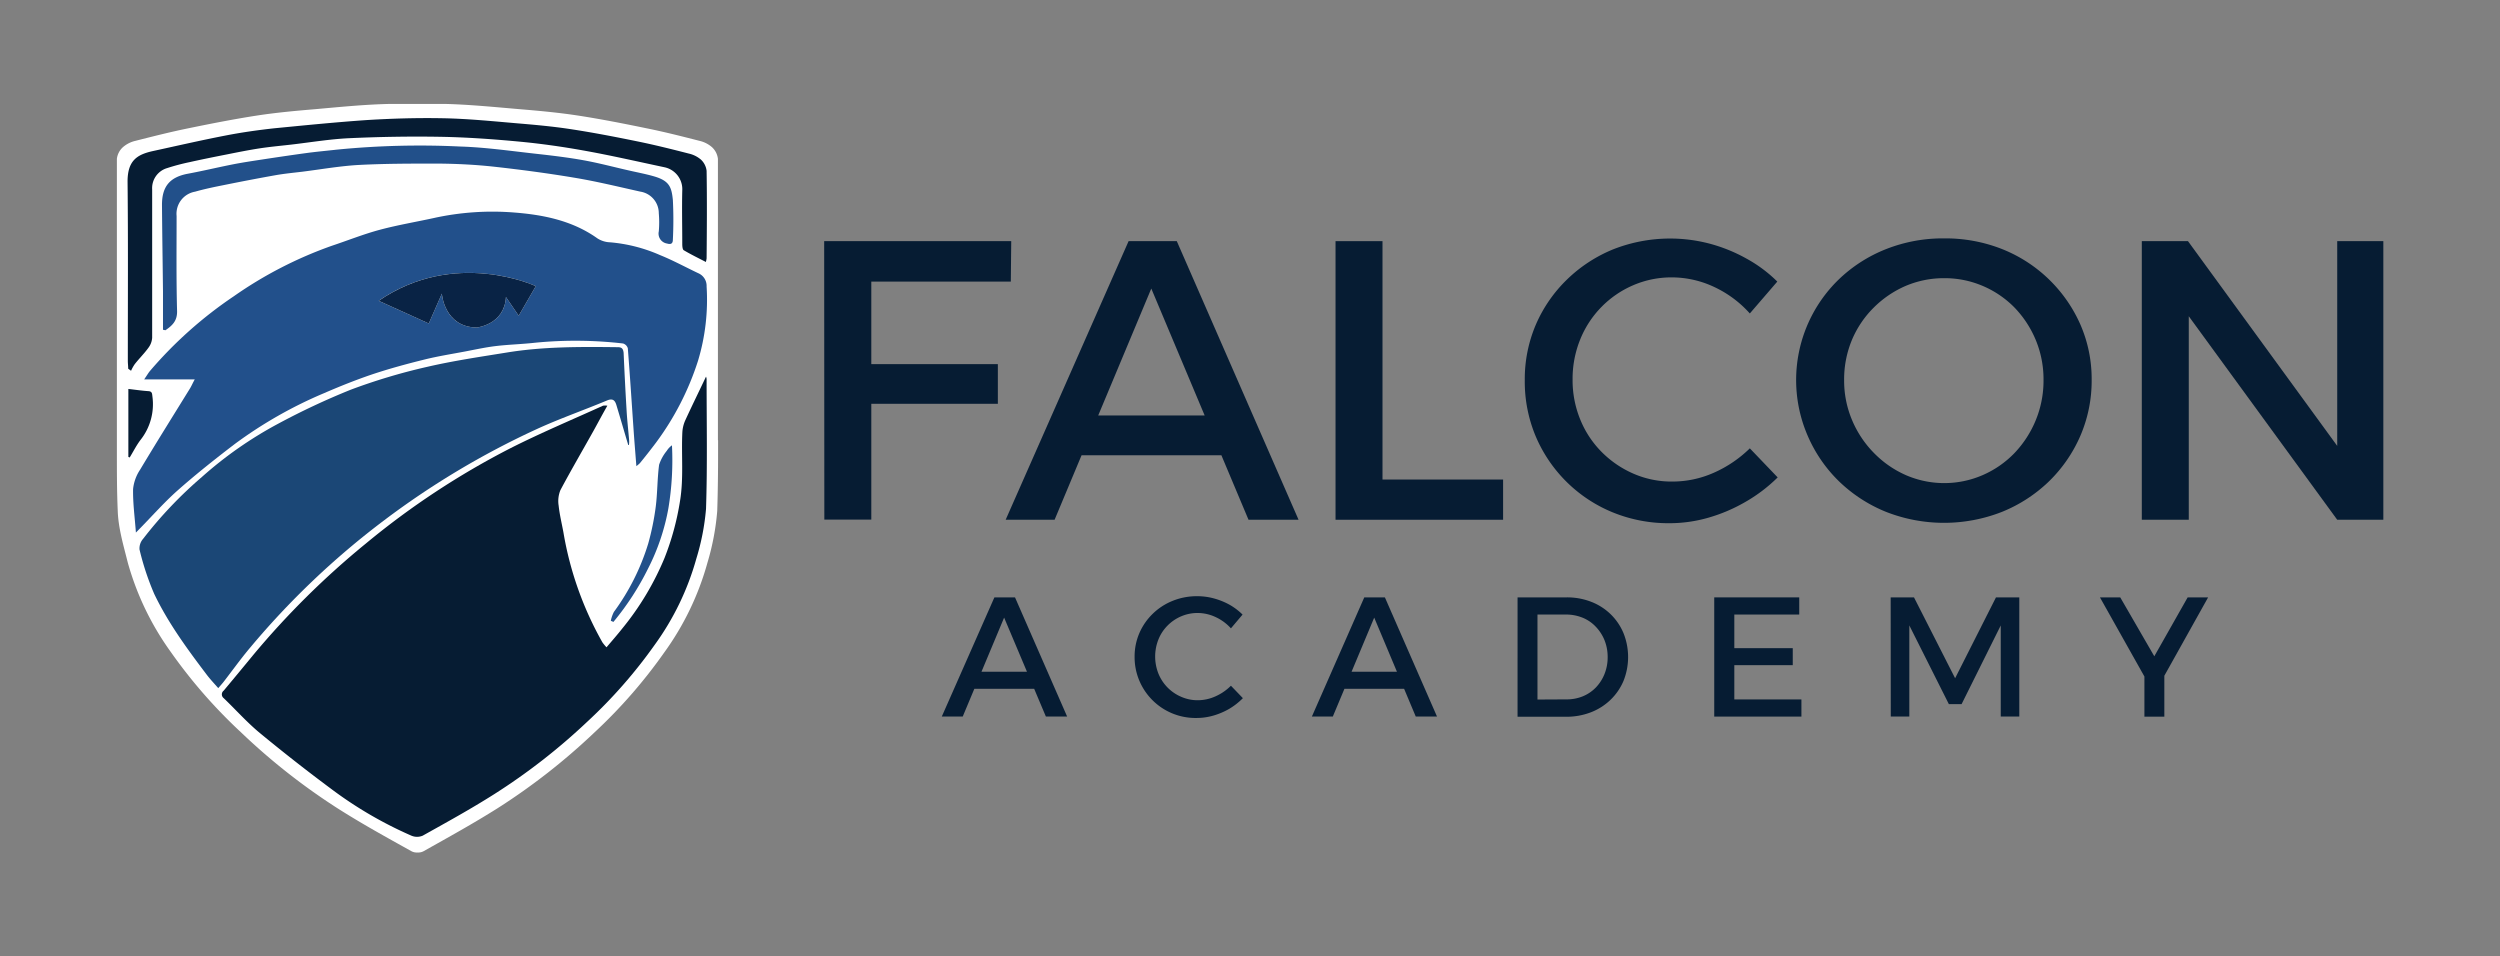 <svg id="Layer_1" data-name="Layer 1" xmlns="http://www.w3.org/2000/svg" viewBox="0 0 470.56 180"><rect x="0" y="0" width="470.56" height="180" fill="#808080" stroke="none"/><defs><style>.cls-1{fill:#fff;}.cls-2{fill:#061c33;}.cls-3{fill:#22508b;}.cls-4{fill:#22508a;}.cls-5{fill:#1b4776;}.cls-6{fill:#092345;}</style></defs><path class="cls-1" d="M135.13,82.86v-.75l0-16v-19h0a.13.13,0,0,0,0-.06c0-5.72,0-11.43,0-17.15a3.53,3.53,0,0,0-1.12-2.2,5.41,5.41,0,0,0-2.35-1.19c-3.31-.85-6.63-1.69-10-2.37-4.31-.89-8.63-1.74-13-2.41-3.55-.54-7.14-.87-10.73-1.17-4.72-.4-9.45-.88-14.18-1-1.72,0-3.45,0-5.18,0s-3.45,0-5.17,0c-4.73.1-9.46.58-14.18,1-3.59.3-7.18.63-10.73,1.17-4.35.67-8.67,1.52-13,2.41-3.34.68-6.66,1.52-10,2.37a5.41,5.41,0,0,0-2.35,1.19A3.53,3.53,0,0,0,22,29.89C22,35.61,22,41.32,22,47v.06h0v19l0,16v3.06c0,3.67,0,7.34.16,11,.1,3.26,1.08,6.53,1.88,9.73a53.12,53.12,0,0,0,8.16,16.94,96.28,96.28,0,0,0,13.17,15.06A119.8,119.8,0,0,0,63.5,152.12c4.53,2.89,9.26,5.49,14,8.13a2.15,2.15,0,0,0,1.08.21,2.19,2.19,0,0,0,1.09-.21c4.7-2.64,9.42-5.24,14-8.13a119.8,119.8,0,0,0,18.17-14.21,95.7,95.7,0,0,0,13.16-15.06,52.7,52.7,0,0,0,8.16-16.94A47,47,0,0,0,135,96.18c.12-3.67.16-7.34.16-11V82.86Z"/><path class="cls-2" d="M133,32.16c.09,5.49.05,11,0,16.47a4.69,4.69,0,0,1-.14.68c-1.44-.75-2.83-1.42-4.16-2.21-.24-.15-.28-.78-.28-1.19,0-3.35-.08-6.71,0-10.07a4.22,4.22,0,0,0-3.36-4.36c-5-1.06-10-2.21-15-3.11-4.09-.74-8.22-1.33-12.36-1.72-4.9-.46-9.83-.81-14.76-.9-5.72-.1-11.45,0-17.16.26-3.69.17-7.36.79-11,1.21-2,.23-4,.41-5.95.71s-4.11.73-6.15,1.14c-2.34.46-4.68.93-7,1.45a40.3,40.3,0,0,0-4.22,1.12,3.93,3.93,0,0,0-2.82,4c0,5.84,0,11.68,0,17.53,0,3.47,0,7,0,10.42a3.53,3.53,0,0,1-.72,1.89c-.78,1.08-1.73,2-2.57,3.08a7.31,7.31,0,0,0-.68,1.23l-.54-.39c0-.49-.07-1-.07-1.47,0-11.26.07-22.51-.05-33.76,0-4,1.84-5.09,4.78-5.74,4.6-1,9.19-2.06,13.81-2.95,3-.58,6-1,9.08-1.34C57.45,23.58,63.21,23,69,22.6c4.84-.3,9.7-.44,14.54-.34,4.56.09,9.12.55,13.67.94,3.46.29,6.92.6,10.34,1.13,4.19.64,8.36,1.45,12.51,2.3,3.23.66,6.42,1.46,9.61,2.28a5.3,5.3,0,0,1,2.27,1.14A3.43,3.43,0,0,1,133,32.16Z"/><path class="cls-2" d="M133,71.4c0,8.13.16,16.27-.11,24.4a44.58,44.58,0,0,1-1.82,9.34,50.84,50.84,0,0,1-7.86,16.26,92.35,92.35,0,0,1-12.69,14.46,115.85,115.85,0,0,1-17.51,13.63c-4.38,2.78-8.93,5.28-13.46,7.81a2.73,2.73,0,0,1-2.1,0,75.28,75.28,0,0,1-15.15-8.84c-4.55-3.38-9-6.87-13.39-10.49-2.42-2-4.53-4.38-6.8-6.56a.89.89,0,0,1,0-1.42q2.76-3.3,5.5-6.64a155.62,155.62,0,0,1,21.2-21A149.49,149.49,0,0,1,96.09,84.36c5.7-2.88,11.6-5.36,17.42-8a3.07,3.07,0,0,1,.81,0c-1,1.75-1.82,3.32-2.69,4.88-2.06,3.68-4.18,7.32-6.14,11a5.44,5.44,0,0,0-.34,2.93c.18,1.71.6,3.39.91,5.09a63.34,63.34,0,0,0,7.33,20.65,9,9,0,0,0,.77.93c1.06-1.25,2.07-2.4,3-3.58A53,53,0,0,0,125.09,105,50.58,50.58,0,0,0,128,94.28c.71-4.34.22-8.66.44-13a6.33,6.33,0,0,1,.57-2.22c1.26-2.74,2.59-5.45,3.88-8.17A1.58,1.58,0,0,1,133,71.4Z"/><path class="cls-3" d="M133,53.92a39.74,39.74,0,0,1-1.62,14,52.79,52.79,0,0,1-7.87,15.35c-1,1.33-2,2.6-3.06,3.9a6.34,6.34,0,0,1-.67.57c-.18-2.33-.36-4.48-.51-6.62-.36-5.19-.69-10.38-1.1-15.57a1.33,1.33,0,0,0-.91-.9,77.87,77.87,0,0,0-16.65-.13c-2.43.27-4.88.33-7.31.62-1.9.23-3.78.64-5.66,1-2.58.49-5.19.9-7.73,1.53-3.31.82-6.61,1.71-9.84,2.79C67,71.5,64,72.7,61,74a81.4,81.4,0,0,0-16.78,9.55c-3.68,2.81-7.33,5.7-10.8,8.77-2.67,2.37-5,5.07-7.84,7.92-.21-2.88-.58-5.53-.53-8.18a8,8,0,0,1,1.33-3.67c3.07-5.13,6.25-10.2,9.39-15.29.28-.46.5-1,.89-1.69H27.14c.52-.76.78-1.22,1.11-1.61A78.16,78.16,0,0,1,44,55.77a76.55,76.55,0,0,1,18.49-9.52c3-1,6-2.2,9-3,3.4-.91,6.9-1.49,10.34-2.25A51.29,51.29,0,0,1,96.78,40c5.55.43,11,1.54,15.67,4.87a4.71,4.71,0,0,0,2.4.74A29.4,29.4,0,0,1,124.2,48c2.48,1,4.82,2.28,7.22,3.42A2.59,2.59,0,0,1,133,53.92ZM97.63,59.43l3.22-5.57s-15.17-7.14-29.57,2.76l9.43,4.27,2.46-5.62s.41,6.27,6.55,6.38c0,0,5.22-.52,5.51-5.74Z"/><path class="cls-4" d="M126.65,37.65a74.25,74.25,0,0,1,0,7.46c0,.79-.42.93-1.09.73A1.89,1.89,0,0,1,124,43.56a19.65,19.65,0,0,0,0-3.43,4.11,4.11,0,0,0-3.47-4.06c-4.09-.91-8.17-1.91-12.3-2.6-5.11-.86-10.25-1.54-15.4-2.11-3.44-.37-6.92-.54-10.38-.57-4.92,0-9.86,0-14.77.25-3.61.19-7.19.83-10.78,1.28-1.67.2-3.35.36-5,.65-3.32.59-6.63,1.23-9.94,1.9-1.76.35-3.52.72-5.25,1.21a4.22,4.22,0,0,0-3.47,4.57c0,6-.07,11.93.09,17.89.05,1.89-.93,2.75-2.19,3.62l-.46-.09c0-2.4,0-4.8,0-7.2-.06-5.44-.15-10.88-.19-16.33,0-3.47,1.5-5.21,4.87-5.84,2.85-.53,5.67-1.21,8.51-1.77,1.69-.33,3.4-.59,5.1-.85,2.94-.45,5.89-.89,8.84-1.29,1.87-.25,3.76-.42,5.64-.63a158.69,158.69,0,0,1,23.17-.58c4.87.15,9.73.87,14.59,1.4,2.88.32,5.76.67,8.6,1.18s5.67,1.27,8.5,1.91c1.63.38,3.28.68,4.88,1.15C126,34.06,126.41,35.23,126.65,37.65Z"/><path class="cls-4" d="M126.48,83.82a55.25,55.25,0,0,1-.67,11.84,40.7,40.7,0,0,1-3.85,11.4,51.46,51.46,0,0,1-6.5,10l-.49-.21a6.34,6.34,0,0,1,.58-1.67A42.86,42.86,0,0,0,122,102.35a48.81,48.81,0,0,0,1.43-7c.33-2.61.28-5.26.63-7.87a8.1,8.1,0,0,1,1.44-2.62A3.63,3.63,0,0,1,126.48,83.82Z"/><path class="cls-5" d="M118.43,83a4.85,4.85,0,0,1-.05.76h-.13c-.75-2.51-1.47-5-2.23-7.52-.26-.86-.67-1.31-1.74-.87-4.41,1.84-8.94,3.42-13.28,5.41A155.71,155.71,0,0,0,72.22,98,152,152,0,0,0,47,122c-1.72,2.05-3.28,4.23-4.92,6.35-.29.37-.6.71-1,1.17-.78-.89-1.53-1.68-2.18-2.54-3.66-4.83-7.26-9.73-9.88-15.21a50.63,50.63,0,0,1-2.76-8.34,2.74,2.74,0,0,1,.67-2A78.59,78.59,0,0,1,38,89.78a74,74,0,0,1,14.31-10,136.14,136.14,0,0,1,13.74-6.44,111,111,0,0,1,14.31-4.28c5-1.16,10-1.89,15.06-2.71,6.92-1.13,13.9-1.08,20.88-1,.74,0,1,.31,1.08,1.06.16,3.62.34,7.24.56,10.86C118.05,79.19,118.27,81.07,118.43,83Z"/><path class="cls-6" d="M100.85,53.86l-3.22,5.57-2.4-3.52c-.29,5.22-5.51,5.74-5.51,5.74-6.14-.11-6.55-6.38-6.55-6.38l-2.46,5.62-9.43-4.27C85.68,46.72,100.85,53.86,100.85,53.86Z"/><path class="cls-2" d="M28.69,74.64a10.82,10.82,0,0,1-2.23,8.15c-.77,1-1.37,2.21-2.05,3.32L24.16,86V73.21c1.27.14,2.5.33,3.74.41C28.66,73.66,28.62,74.1,28.69,74.64Z"/><path class="cls-2" d="M155.13,45.39h35.21L190.26,53H164V68.54h23.82V76H164v21.8h-8.84Z"/><path class="cls-2" d="M212.43,45.39h9.07l22.92,52.44H235L216.7,54.31,198.5,97.83h-9.21ZM200.82,78.2h31.39v7.49H200.82Z"/><path class="cls-2" d="M251.38,45.39h8.84V90.26h22.7v7.57H251.38Z"/><path class="cls-2" d="M329.36,59a20.77,20.77,0,0,0-6.74-5,18.75,18.75,0,0,0-7.87-1.79,18.2,18.2,0,0,0-7.3,1.46,18.71,18.71,0,0,0-10,10.18A19.71,19.71,0,0,0,296,71.46a19.45,19.45,0,0,0,1.42,7.45,18.53,18.53,0,0,0,4,6.11,19.13,19.13,0,0,0,6,4.12,17.89,17.89,0,0,0,7.3,1.5A19.19,19.19,0,0,0,322.54,89a22.87,22.87,0,0,0,6.82-4.61l5.24,5.47a29.29,29.29,0,0,1-6,4.57,30.77,30.77,0,0,1-7,3,26.43,26.43,0,0,1-7.38,1.05,27.66,27.66,0,0,1-10.71-2.06,26.72,26.72,0,0,1-14.46-14.31A26.62,26.62,0,0,1,287,71.54a26.07,26.07,0,0,1,2.09-10.45,26.35,26.35,0,0,1,5.88-8.5,27.21,27.21,0,0,1,8.77-5.7,29.27,29.27,0,0,1,18.16-1,30.06,30.06,0,0,1,6.82,2.78A25.75,25.75,0,0,1,334.53,53Z"/><path class="cls-2" d="M365.91,44.87a29,29,0,0,1,10.9,2,27,27,0,0,1,14.76,14.2,25.6,25.6,0,0,1,2.13,10.45,26.13,26.13,0,0,1-2.13,10.52,26.83,26.83,0,0,1-5.92,8.58,27.62,27.62,0,0,1-8.84,5.73,29.87,29.87,0,0,1-21.8,0,27.62,27.62,0,0,1-8.84-5.73,26.65,26.65,0,0,1-5.91-8.58,26.36,26.36,0,0,1,5.91-29.51A27.27,27.27,0,0,1,355,46.89,29.06,29.06,0,0,1,365.91,44.87Zm.07,7.49a18.41,18.41,0,0,0-7.3,1.46,19.36,19.36,0,0,0-6,4.08A18.82,18.82,0,0,0,348.57,64a19.33,19.33,0,0,0-1.46,7.53,19.07,19.07,0,0,0,1.5,7.56,19.62,19.62,0,0,0,4.12,6.18,19.2,19.2,0,0,0,6,4.16,18.15,18.15,0,0,0,14.45,0,18.57,18.57,0,0,0,6-4.16,19.84,19.84,0,0,0,4-6.18,19.58,19.58,0,0,0,1.46-7.56A19.33,19.33,0,0,0,383.18,64a19.63,19.63,0,0,0-4-6.11,18.5,18.5,0,0,0-6-4.08A18.21,18.21,0,0,0,366,52.36Z"/><path class="cls-2" d="M403.14,45.39h8.69L442.16,87l-2.24.75V45.39h8.68V97.83h-8.68l-30.27-41.5,2.33-.75V97.83h-8.84Z"/><path class="cls-2" d="M187.17,112.44h3.88l9.81,22.43h-4L189,116.25l-7.79,18.62h-3.94Zm-5,14h13.43v3.21H182.2Z"/><path class="cls-2" d="M231.69,118.27a8.9,8.9,0,0,0-2.88-2.12,8,8,0,0,0-3.37-.77,7.77,7.77,0,0,0-3.12.63,8,8,0,0,0-2.57,1.75,7.83,7.83,0,0,0-1.71,2.61,8.72,8.72,0,0,0,0,6.41,8,8,0,0,0,4.28,4.37,7.62,7.62,0,0,0,3.12.65,8.09,8.09,0,0,0,3.34-.73,9.6,9.6,0,0,0,2.91-2l2.25,2.34a12.7,12.7,0,0,1-2.55,2,13.47,13.47,0,0,1-3,1.28,11.33,11.33,0,0,1-3.16.45,11.47,11.47,0,0,1-10.77-7,11.35,11.35,0,0,1-.9-4.51,11.09,11.09,0,0,1,.9-4.47,11.33,11.33,0,0,1,2.52-3.64,11.49,11.49,0,0,1,3.75-2.43,12.12,12.12,0,0,1,4.63-.87,11.88,11.88,0,0,1,3.14.42,13.23,13.23,0,0,1,2.92,1.18,11.62,11.62,0,0,1,2.46,1.86Z"/><path class="cls-2" d="M256.79,112.44h3.88l9.81,22.43h-4l-7.82-18.62-7.79,18.62h-3.94Zm-5,14h13.43v3.21H251.82Z"/><path class="cls-2" d="M294.84,112.44a12.49,12.49,0,0,1,4.65.83,10.87,10.87,0,0,1,3.67,2.34,10.75,10.75,0,0,1,2.42,3.56,12.1,12.1,0,0,1,0,9,10.77,10.77,0,0,1-2.44,3.55,11,11,0,0,1-3.72,2.36,12.72,12.72,0,0,1-4.68.83h-9.1V112.44Zm.09,19.2a7.94,7.94,0,0,0,3-.58,7.31,7.31,0,0,0,2.44-1.65,7.86,7.86,0,0,0,1.63-2.53,8.35,8.35,0,0,0,.6-3.19,8.45,8.45,0,0,0-.61-3.23,8,8,0,0,0-1.67-2.54,7,7,0,0,0-2.48-1.67,8.26,8.26,0,0,0-3.1-.58h-5.35v16Z"/><path class="cls-2" d="M322.66,112.44h16v3.23H326.44V122h11v3.2h-11v6.45h12.63v3.23H322.66Z"/><path class="cls-2" d="M355.87,112.44h4.39L368,127.66l7.69-15.22h4.39v22.43h-3.49l0-17.15-7.37,14.81h-2.4l-7.44-14.81v17.15h-3.49Z"/><path class="cls-2" d="M395.26,112.44h3.82l6.41,11.09,6.28-11.09h3.85l-9.88,17.69h-.54Zm8.37,13h3.75v9.45h-3.75Z"/></svg>